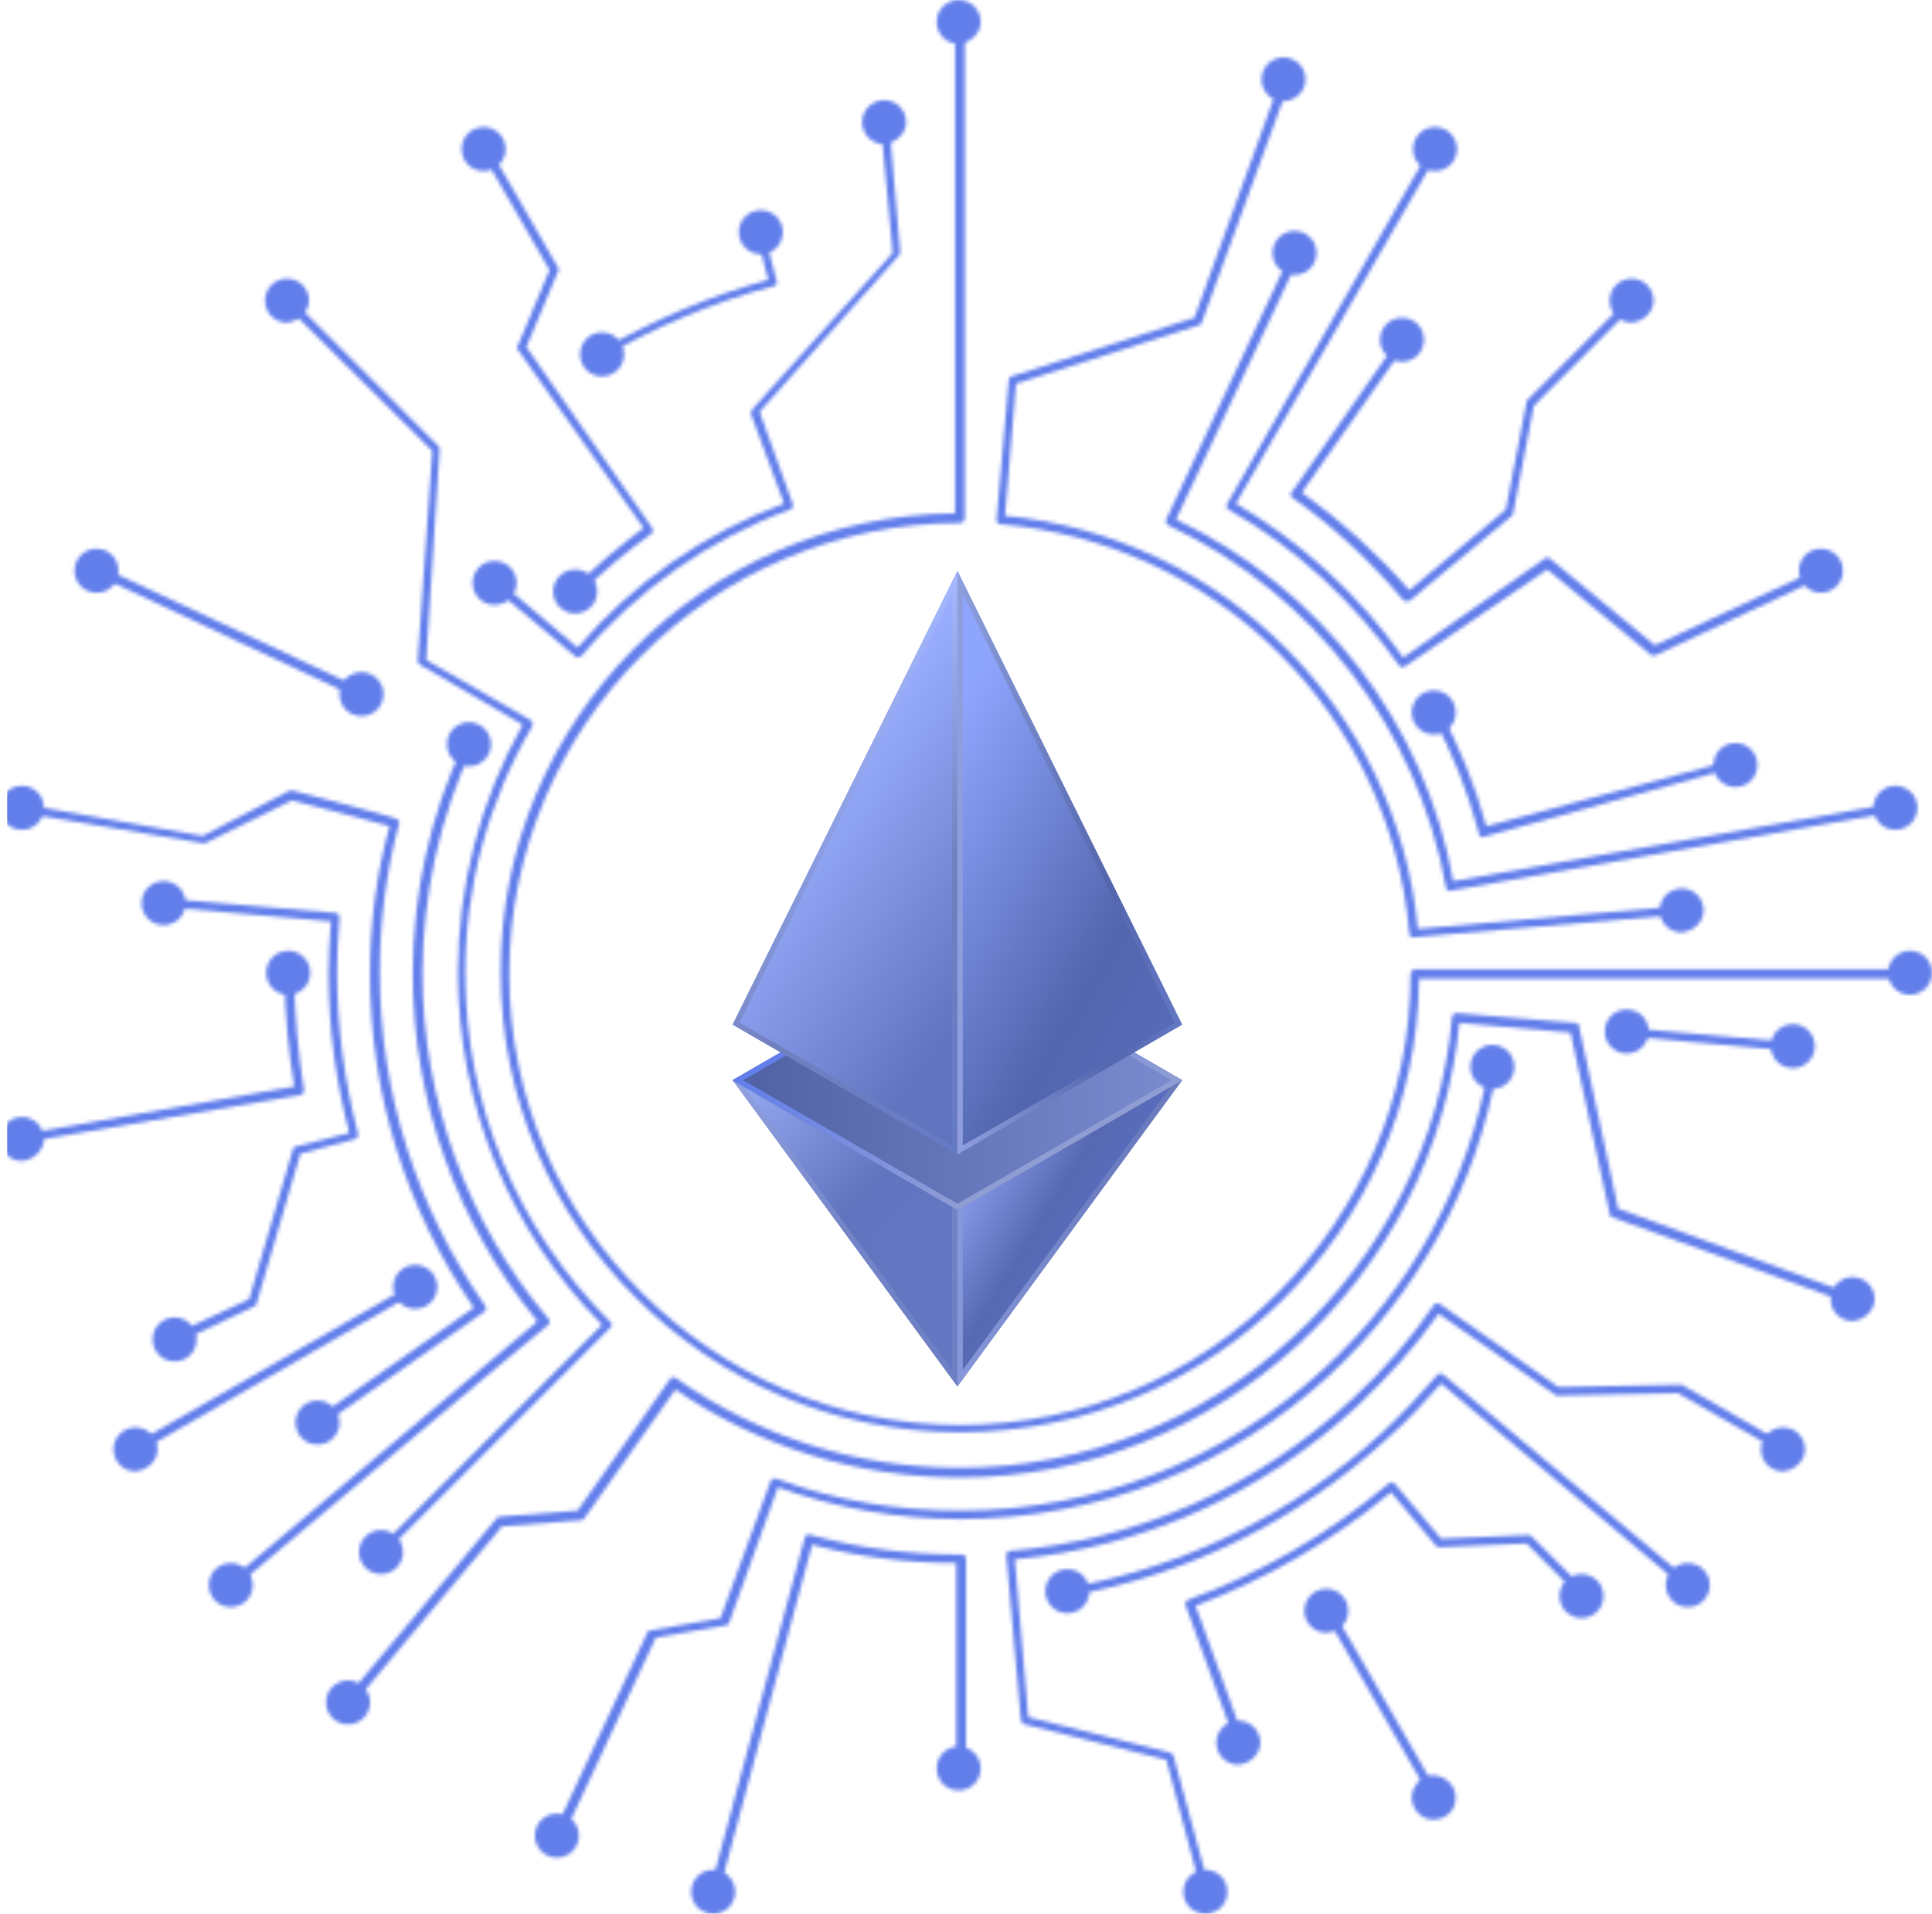 <svg width="538" height="533" viewBox="0 0 538 533" fill="none" xmlns="http://www.w3.org/2000/svg">
<path d="M329.082 300.838L266.615 386.12V264.672L329.082 300.838Z" fill="url(#paint0_linear_1185_4541)"/>
<path d="M268.103 267.202L327 301.285L268.103 381.506V267.202ZM266.615 264.672V386.12L329.231 300.838L266.615 264.672Z" fill="url(#paint1_linear_1185_4541)"/>
<path d="M204 300.838L266.616 386.12V264.672L204 300.838Z" fill="url(#paint2_linear_1185_4541)"/>
<path d="M265.128 267.202V381.506L206.231 301.284L265.128 267.202ZM266.616 264.671L204 300.838L266.616 386.12V264.671Z" fill="url(#paint3_linear_1185_4541)"/>
<path d="M204 300.838L266.616 264.672L329.083 300.838L266.616 337.005L204 300.838Z" fill="url(#paint4_linear_1185_4541)"/>
<path d="M266.616 266.457L326.257 300.838L266.616 335.218L206.975 300.838L266.616 266.457ZM266.616 264.671L204 300.838L266.616 337.004L329.231 300.838L266.616 264.671Z" fill="url(#paint5_linear_1185_4541)"/>
<path d="M204 285.36L266.616 159V321.526L204 285.36Z" fill="url(#paint6_linear_1185_4541)"/>
<path d="M265.128 165.4V318.996L205.934 284.764L265.128 165.4ZM266.616 159L204 285.36L266.616 321.526V159Z" fill="url(#paint7_linear_1185_4541)"/>
<path d="M329.082 285.36L266.615 159V321.526L329.082 285.36Z" fill="url(#paint8_linear_1185_4541)"/>
<path d="M268.103 165.4L327.149 284.913L268.103 318.996V165.4ZM266.615 159V321.526L329.231 285.36L266.615 159Z" fill="url(#paint9_linear_1185_4541)"/>
<mask id="mask0_1185_4541" style="mask-type:alpha" maskUnits="userSpaceOnUse" x="0" y="0" width="538" height="533">
<path d="M499.232 292.708L452.981 288.624C452.301 288.624 451.961 287.943 451.961 287.262C451.961 286.582 452.641 286.241 453.321 286.241L499.572 290.326C500.252 290.326 500.592 291.006 500.592 291.687C500.592 292.027 499.912 292.708 499.232 292.708Z" fill="url(#paint10_radial_1185_4541)"/>
<path d="M459.104 287.262C459.104 283.859 456.383 281.136 452.983 281.136C449.582 281.136 446.861 283.859 446.861 287.262C446.861 290.666 449.582 293.389 452.983 293.389C456.383 293.389 459.104 290.666 459.104 287.262Z" fill="url(#paint11_radial_1185_4541)"/>
<path d="M505.354 291.346C505.354 287.942 502.633 285.219 499.233 285.219C495.832 285.219 493.111 287.942 493.111 291.346C493.111 294.749 495.832 297.472 499.233 297.472C502.633 297.472 505.354 294.749 505.354 291.346Z" fill="url(#paint12_radial_1185_4541)"/>
<path d="M198.603 528.235C197.583 527.895 197.243 527.214 197.583 526.874L224.109 428.17C224.109 427.83 224.449 427.489 224.789 427.489C225.129 427.489 225.469 427.149 225.809 427.489C239.412 431.233 253.355 432.935 267.638 432.935C267.979 432.935 268.319 432.935 268.659 433.275C268.999 433.616 268.999 433.956 268.999 434.296V492.838C268.999 493.519 268.319 494.199 267.638 494.199C266.958 494.199 266.278 493.519 266.278 492.838V435.317C252.675 435.317 239.072 433.616 226.149 430.212L199.963 527.895C199.623 527.895 199.283 528.235 198.603 528.235Z" fill="url(#paint13_radial_1185_4541)"/>
<path d="M273.081 492.498C273.081 489.094 270.36 486.371 266.959 486.371C263.559 486.371 260.838 489.094 260.838 492.498C260.838 495.901 263.559 498.624 266.959 498.624C270.36 498.624 273.081 495.901 273.081 492.498Z" fill="url(#paint14_radial_1185_4541)"/>
<path d="M204.725 526.874C204.725 523.47 202.005 520.747 198.604 520.747C195.203 520.747 192.482 523.47 192.482 526.874C192.482 530.277 195.203 533 198.604 533C202.005 533 204.725 530.277 204.725 526.874Z" fill="url(#paint15_radial_1185_4541)"/>
<path d="M297.567 444.507C296.887 444.507 296.547 444.167 296.547 443.486C296.547 442.805 296.887 442.124 297.567 442.124C330.214 436.338 360.481 421.363 384.967 398.899C390.408 393.794 395.509 388.348 400.27 382.902C400.61 382.562 401.291 382.222 401.971 382.902L471.006 440.763C471.346 441.103 471.686 441.784 471.006 442.465C470.666 442.805 469.986 443.146 469.306 442.465L401.291 385.285C396.529 390.731 391.768 395.836 386.327 400.601C361.502 423.405 330.895 438.721 297.567 444.507Z" fill="url(#paint16_radial_1185_4541)"/>
<path d="M303.348 443.145C303.348 439.742 300.628 437.019 297.227 437.019C293.826 437.019 291.105 439.742 291.105 443.145C291.105 446.549 293.826 449.272 297.227 449.272C300.628 449.272 303.348 446.549 303.348 443.145Z" fill="url(#paint17_radial_1185_4541)"/>
<path d="M476.108 441.443C476.108 438.04 473.387 435.317 469.987 435.317C466.586 435.317 463.865 438.04 463.865 441.443C463.865 444.847 466.586 447.57 469.987 447.57C473.387 447.57 476.108 444.847 476.108 441.443Z" fill="url(#paint18_radial_1185_4541)"/>
<path d="M399.592 501.687C399.252 501.687 398.912 501.347 398.572 501.006L368.645 448.932C368.305 448.251 368.645 447.57 368.985 447.23C369.665 446.889 370.345 447.23 370.685 447.57L400.612 499.645C400.952 500.326 400.612 501.006 400.272 501.347C399.932 501.687 399.592 501.687 399.592 501.687Z" fill="url(#paint19_radial_1185_4541)"/>
<path d="M405.031 502.708C406.051 499.645 404.691 496.241 401.29 494.88C397.889 493.518 394.828 495.22 393.468 498.624C392.448 501.687 393.808 505.09 397.209 506.452C400.61 507.473 404.01 505.771 405.031 502.708Z" fill="url(#paint20_radial_1185_4541)"/>
<path d="M375.105 450.633C376.125 447.57 374.765 444.167 371.364 442.805C368.303 441.784 364.903 443.146 363.542 446.549C362.522 449.612 363.882 453.016 367.283 454.377C370.684 455.398 374.085 453.697 375.105 450.633Z" fill="url(#paint21_radial_1185_4541)"/>
<path d="M412.854 233.145C412.174 233.145 411.834 232.804 411.834 232.124C408.773 220.551 404.352 209.32 398.571 198.769C398.23 198.088 398.571 197.407 398.911 197.067C399.591 196.726 400.271 197.067 400.611 197.407C406.392 207.618 410.813 218.85 413.874 230.081L483.59 211.362C484.27 211.021 484.95 211.702 484.95 212.042C485.29 212.723 484.61 213.404 484.27 213.404L412.854 233.145Z" fill="url(#paint22_radial_1185_4541)"/>
<path d="M405.372 198.429C405.372 195.025 402.651 192.302 399.25 192.302C395.85 192.302 393.129 195.025 393.129 198.429C393.129 201.832 395.85 204.555 399.25 204.555C402.651 204.555 405.372 201.832 405.372 198.429Z" fill="url(#paint23_radial_1185_4541)"/>
<path d="M489.37 213.064C489.37 209.66 486.649 206.938 483.248 206.938C479.848 206.938 477.127 209.66 477.127 213.064C477.127 216.468 479.848 219.19 483.248 219.19C486.649 219.19 489.37 216.468 489.37 213.064Z" fill="url(#paint24_radial_1185_4541)"/>
<path d="M391.768 167.456C391.428 167.456 391.088 167.456 390.748 167.116C381.566 156.224 371.364 146.694 359.801 138.526C359.461 138.185 359.461 138.185 359.461 137.845C359.461 137.505 359.461 137.164 359.801 136.824L360.141 136.483L390.068 93.598C390.408 92.918 391.088 92.918 391.768 93.258C392.448 93.598 392.448 94.279 392.108 94.96L362.522 137.164C373.404 144.992 383.606 154.182 392.448 164.393L419.314 141.929L425.096 111.978C425.096 111.637 425.096 111.637 425.436 111.297L454.002 82.707C454.342 82.367 455.363 82.367 455.703 82.707C456.043 83.047 456.043 84.068 455.703 84.409L427.136 112.999L421.355 142.95C421.355 143.291 421.015 143.631 421.015 143.631L392.788 167.116C392.448 167.456 392.108 167.456 391.768 167.456Z" fill="url(#paint25_radial_1185_4541)"/>
<path d="M396.53 94.619C396.53 91.216 393.809 88.493 390.408 88.493C387.008 88.493 384.287 91.216 384.287 94.619C384.287 98.023 387.008 100.746 390.408 100.746C393.809 100.746 396.53 98.023 396.53 94.619Z" fill="url(#paint26_radial_1185_4541)"/>
<path d="M460.463 83.728C460.463 80.325 457.743 77.602 454.342 77.602C450.941 77.602 448.221 80.325 448.221 83.728C448.221 87.132 450.941 89.855 454.342 89.855C457.743 89.515 460.463 86.792 460.463 83.728Z" fill="url(#paint27_radial_1185_4541)"/>
<path d="M403.67 248.121C403.33 248.121 403.33 248.121 402.99 247.781C402.65 247.44 402.65 247.44 402.65 247.1C394.828 203.194 365.921 165.414 325.452 146.354C324.772 146.014 324.432 145.333 324.772 144.652L359.8 69.774C360.14 69.093 360.82 68.753 361.5 69.093C362.181 69.433 362.521 70.114 362.181 70.795L327.493 144.652C367.962 164.053 396.868 201.492 404.69 245.398L527.798 223.615C528.478 223.615 529.158 223.956 529.158 224.636C529.158 225.317 528.818 225.998 528.138 225.998L403.67 248.121Z" fill="url(#paint28_radial_1185_4541)"/>
<path d="M533.92 224.977C533.92 221.573 531.2 218.85 527.799 218.85C524.398 218.85 521.678 221.573 521.678 224.977C521.678 228.38 524.398 231.103 527.799 231.103C531.2 231.103 533.92 228.38 533.92 224.977Z" fill="url(#paint29_radial_1185_4541)"/>
<path d="M366.602 70.454C366.602 67.05 363.882 64.328 360.481 64.328C357.08 64.328 354.359 67.05 354.359 70.454C354.359 73.858 357.08 76.581 360.481 76.581C363.882 76.581 366.602 73.858 366.602 70.454Z" fill="url(#paint30_radial_1185_4541)"/>
<path d="M267.3 398.899C196.904 398.899 139.431 341.379 139.431 270.925C139.091 200.811 195.884 143.631 265.94 142.95V6.127C265.94 5.446 266.62 4.765 267.3 4.765C267.98 4.765 268.66 5.446 268.66 6.127V144.312C268.66 144.992 267.98 145.673 267.3 145.673C198.264 145.673 141.812 202.173 141.812 271.265C141.812 340.358 198.264 396.857 267.3 396.857C336.336 396.857 392.788 340.358 392.788 271.265C392.788 270.584 393.469 269.904 394.149 269.904H532.22C532.9 269.904 533.58 270.584 533.58 271.265C533.58 271.946 532.9 272.627 532.22 272.627H395.169C394.489 342.4 337.356 398.899 267.3 398.899Z" fill="url(#paint31_radial_1185_4541)"/>
<path d="M538.001 270.925C538.001 267.521 535.28 264.798 531.879 264.798C528.478 264.798 525.758 267.521 525.758 270.925C525.758 274.328 528.478 277.051 531.879 277.051C535.28 277.051 538.001 274.328 538.001 270.925Z" fill="url(#paint32_radial_1185_4541)"/>
<path d="M273.081 6.126C273.081 2.723 270.36 0 266.959 0C263.559 0 260.838 2.723 260.838 6.126C260.838 9.53 263.559 12.253 266.959 12.253C270.36 11.912 273.081 9.19 273.081 6.126Z" fill="url(#paint33_radial_1185_4541)"/>
<path d="M167.659 100.065C167.319 100.065 166.979 99.725 166.639 99.385C166.299 98.704 166.639 98.023 166.979 97.683C181.942 89.174 197.586 82.367 213.91 77.942L210.509 64.668C210.169 63.987 210.849 63.307 211.189 63.307C211.869 62.966 212.549 63.647 212.549 63.987L216.29 78.282C216.63 78.963 215.95 79.644 215.61 79.644C198.946 84.068 182.963 90.876 167.999 99.385C168.339 100.065 167.999 100.065 167.659 100.065Z" fill="url(#paint34_radial_1185_4541)"/>
<path d="M217.989 64.668C217.989 61.264 215.268 58.541 211.867 58.541C208.467 58.541 205.746 61.264 205.746 64.668C205.746 68.072 208.467 70.794 211.867 70.794C215.268 70.794 217.989 68.072 217.989 64.668Z" fill="url(#paint35_radial_1185_4541)"/>
<path d="M173.778 98.704C173.778 95.3 171.057 92.577 167.657 92.577C164.256 92.577 161.535 95.3 161.535 98.704C161.535 102.107 164.256 104.83 167.657 104.83C171.057 104.83 173.778 102.107 173.778 98.704Z" fill="url(#paint36_radial_1185_4541)"/>
<path d="M100.663 194.685H100.323L26.526 159.968C25.846 159.628 25.506 158.947 25.846 158.266C26.186 157.586 26.866 157.245 27.547 157.586L101.003 191.962C101.683 192.302 102.023 192.983 101.683 193.664C101.683 194.344 101.003 194.685 100.663 194.685Z" fill="url(#paint37_radial_1185_4541)"/>
<path d="M32.989 158.947C32.989 155.544 30.268 152.821 26.867 152.821C23.467 152.821 20.746 155.544 20.746 158.947C20.746 162.351 23.467 165.074 26.867 165.074C30.608 165.074 32.989 162.351 32.989 158.947Z" fill="url(#paint38_radial_1185_4541)"/>
<path d="M106.784 193.323C106.784 189.92 104.063 187.197 100.662 187.197C97.262 187.197 94.541 189.92 94.541 193.323C94.541 196.727 97.262 199.45 100.662 199.45C104.063 199.45 106.784 196.727 106.784 193.323Z" fill="url(#paint39_radial_1185_4541)"/>
<path d="M64.954 442.465L63.254 440.763L146.913 370.309C148.273 369.288 148.953 368.607 149.633 367.926C127.188 340.698 114.946 306.662 114.946 271.265C114.946 249.142 119.707 227.018 129.229 206.937C129.569 206.257 130.249 205.916 130.929 206.257C131.609 206.597 131.949 207.278 131.609 207.958C122.427 227.699 117.666 249.482 117.666 271.265C117.666 306.322 130.249 340.698 152.694 367.246C153.034 367.586 153.034 367.926 153.034 368.267C153.034 368.607 152.694 368.948 152.694 368.948C152.354 368.948 64.954 442.465 64.954 442.465Z" fill="url(#paint40_radial_1185_4541)"/>
<path d="M70.395 441.443C70.395 438.04 67.674 435.317 64.274 435.317C60.873 435.317 58.152 438.04 58.152 441.443C58.152 444.847 60.873 447.57 64.274 447.57C67.674 447.57 70.395 444.847 70.395 441.443Z" fill="url(#paint41_radial_1185_4541)"/>
<path d="M136.71 207.277C136.71 203.874 133.989 201.151 130.588 201.151C127.187 201.151 124.467 203.874 124.467 207.277C124.467 210.681 127.187 213.404 130.588 213.404C133.989 213.404 136.71 210.681 136.71 207.277Z" fill="url(#paint42_radial_1185_4541)"/>
<path d="M6.462 318.234C5.781 318.234 5.441 317.894 5.441 317.213C5.441 316.532 5.781 315.852 6.462 315.852L81.959 302.578C80.258 292.367 79.238 281.816 79.238 271.265C79.238 270.584 79.918 269.903 80.598 269.903C81.278 269.903 81.959 270.584 81.959 271.265C81.959 282.156 82.979 293.048 84.679 303.599C84.679 304.279 84.339 304.96 83.659 304.96L6.462 318.234Z" fill="url(#paint43_radial_1185_4541)"/>
<path d="M86.379 270.925C86.379 267.521 83.659 264.798 80.258 264.798C76.857 264.798 74.137 267.521 74.137 270.925C74.137 274.328 76.857 277.051 80.258 277.051C83.659 277.051 86.379 274.328 86.379 270.925Z" fill="url(#paint44_radial_1185_4541)"/>
<path d="M12.243 317.213C12.243 313.81 9.522 311.087 6.121 311.087C2.721 311.087 0 313.81 0 317.213C0 320.617 2.721 323.34 6.121 323.34C9.522 322.999 12.243 320.277 12.243 317.213Z" fill="url(#paint45_radial_1185_4541)"/>
<path d="M37.749 404.685C37.409 404.685 37.069 404.345 36.729 404.004C36.389 403.324 36.729 402.643 37.069 402.303L115.286 357.375C115.967 357.035 116.647 357.375 116.987 357.716C117.327 358.396 116.987 359.077 116.647 359.417L38.769 404.345C38.089 404.685 38.089 404.685 37.749 404.685Z" fill="url(#paint46_radial_1185_4541)"/>
<path d="M43.87 403.664C43.87 400.26 41.149 397.538 37.748 397.538C34.348 397.538 31.627 400.26 31.627 403.664C31.627 407.068 34.348 409.79 37.748 409.79C41.149 409.45 43.87 406.727 43.87 403.664Z" fill="url(#paint47_radial_1185_4541)"/>
<path d="M121.747 358.396C121.747 354.993 119.026 352.27 115.625 352.27C112.225 352.27 109.504 354.993 109.504 358.396C109.504 361.8 112.225 364.523 115.625 364.523C119.026 364.523 121.747 361.8 121.747 358.396Z" fill="url(#paint48_radial_1185_4541)"/>
<path d="M474.405 253.566C474.405 250.162 471.684 247.439 468.284 247.439C464.883 247.439 462.162 250.162 462.162 253.566C462.162 256.969 464.883 259.692 468.284 259.692C471.684 259.352 474.405 256.629 474.405 253.566Z" fill="url(#paint49_radial_1185_4541)"/>
<path d="M363.542 22.123C363.542 18.719 360.821 15.997 357.42 15.997C354.019 15.997 351.299 18.719 351.299 22.123C351.299 25.527 354.019 28.25 357.42 28.25C361.161 27.909 363.542 25.186 363.542 22.123Z" fill="url(#paint50_radial_1185_4541)"/>
<path d="M393.47 261.054C393.13 261.054 392.79 261.054 392.79 260.714C392.45 260.374 392.45 260.374 392.45 260.033C387.349 199.109 339.058 151.119 278.524 146.014C278.184 146.014 277.844 145.673 277.844 145.673C277.504 145.333 277.504 144.992 277.504 144.652L280.905 105.851C280.905 105.511 281.245 104.83 281.585 104.83L332.596 88.493L356.742 21.783C357.082 21.102 357.762 20.762 358.442 21.102C359.122 21.443 359.462 22.123 359.122 22.804L334.637 89.855C334.637 90.195 334.297 90.535 333.957 90.535L282.945 106.872L279.884 143.631C340.758 149.417 389.049 197.748 394.83 258.672L468.967 252.205L469.307 254.588L393.47 261.054Z" fill="url(#paint51_radial_1185_4541)"/>
<path d="M405.712 41.524C405.712 38.12 402.991 35.398 399.59 35.398C396.189 35.398 393.469 38.12 393.469 41.524C393.469 44.928 396.189 47.65 399.59 47.65C402.991 47.65 405.712 44.928 405.712 41.524Z" fill="url(#paint52_radial_1185_4541)"/>
<path d="M513.174 158.947C513.174 155.544 510.454 152.821 507.053 152.821C503.652 152.821 500.932 155.544 500.932 158.947C500.932 162.351 503.652 165.074 507.053 165.074C510.454 165.074 513.174 162.351 513.174 158.947Z" fill="url(#paint53_radial_1185_4541)"/>
<path d="M390.747 185.836H390.407C390.067 185.836 390.067 185.495 389.727 185.495C377.144 167.797 360.82 152.481 342.116 141.929C341.436 141.589 341.436 140.908 341.776 140.228L398.569 40.843C398.909 40.163 399.589 40.163 400.269 40.503C400.949 40.843 400.949 41.524 400.609 42.205L344.157 140.228C362.521 151.119 378.504 165.754 390.747 183.113L430.196 155.544C430.536 155.203 431.216 155.203 431.556 155.544L460.803 179.709L506.713 158.267C507.393 157.926 508.074 158.267 508.414 158.947C508.754 159.628 508.414 160.309 507.734 160.649L461.143 182.432C460.803 182.772 460.123 182.432 459.783 182.432L430.876 158.607L391.427 185.495C391.087 185.495 390.747 185.836 390.747 185.836Z" fill="url(#paint54_radial_1185_4541)"/>
<path d="M522.016 361.8C522.016 358.396 519.296 355.673 515.895 355.673C512.494 355.673 509.773 358.396 509.773 361.8C509.773 365.203 512.494 367.926 515.895 367.926C519.296 367.586 522.016 364.863 522.016 361.8Z" fill="url(#paint55_radial_1185_4541)"/>
<path d="M103.042 474.118C103.042 470.714 100.321 467.991 96.92 467.991C93.519 467.991 90.799 470.714 90.799 474.118C90.799 477.521 93.519 480.244 96.92 480.244C100.321 480.244 103.042 477.521 103.042 474.118Z" fill="url(#paint56_radial_1185_4541)"/>
<path d="M96.921 475.139C96.58 475.139 96.24 475.139 96.24 474.799C95.9 474.458 95.56 473.778 96.24 473.097L138.41 422.724C138.75 422.384 138.75 422.384 139.09 422.384L160.855 420.682L186.701 383.923C187.041 383.583 187.041 383.583 187.381 383.583C187.721 383.583 188.061 383.583 188.401 383.923C211.526 400.26 238.733 408.769 267.299 408.769C338.035 408.769 398.229 353.631 404.35 283.177C404.35 282.837 404.69 282.497 404.69 282.497C405.03 282.156 405.37 282.156 405.71 282.156L438.698 284.879C439.378 284.879 439.718 285.219 439.718 285.9L450.6 336.613L516.575 360.779C517.255 361.119 517.595 361.8 517.255 362.481C516.915 363.161 516.235 363.502 515.555 363.161L448.9 338.996C448.56 338.996 448.22 338.656 448.22 337.975L437.337 287.602L406.39 284.879C399.589 356.014 338.715 411.492 267.299 411.492C238.733 411.492 211.526 402.983 188.061 386.986L162.555 423.064C162.215 423.405 161.875 423.405 161.535 423.405L139.77 425.106L97.941 475.139C97.601 475.139 97.261 475.139 96.921 475.139Z" fill="url(#paint57_radial_1185_4541)"/>
<path d="M421.694 297.132C421.694 293.729 418.973 291.006 415.573 291.006C412.172 291.006 409.451 293.729 409.451 297.132C409.451 300.536 412.172 303.259 415.573 303.259C418.973 303.259 421.694 300.536 421.694 297.132Z" fill="url(#paint58_radial_1185_4541)"/>
<path d="M161.196 511.217C161.196 507.813 158.475 505.09 155.075 505.09C151.674 505.09 148.953 507.813 148.953 511.217C148.953 514.62 151.674 517.343 155.075 517.343C158.475 517.343 161.196 514.62 161.196 511.217Z" fill="url(#paint59_radial_1185_4541)"/>
<path d="M155.074 512.579H154.733C154.053 512.238 153.713 511.558 154.053 510.877L180.239 454.718C180.239 454.378 180.579 454.037 181.259 454.037L200.644 450.634L214.587 412.514C214.587 412.173 214.927 411.833 215.267 411.833C215.607 411.833 215.947 411.833 216.287 411.833C232.611 417.959 249.955 420.682 267.299 420.682C305.047 420.682 340.755 406.728 368.642 381.201C393.127 358.737 408.771 329.807 414.552 297.132C414.552 296.452 415.232 296.111 415.912 296.111C416.593 296.111 416.933 296.792 416.933 297.473C411.151 330.487 394.828 360.099 370.342 382.903C342.116 408.77 305.728 423.065 267.299 423.065C249.955 423.065 232.611 420.001 216.627 414.215L203.024 451.995C203.024 452.335 202.684 452.676 202.004 452.676L182.62 456.079L156.774 511.558C156.094 512.238 155.754 512.579 155.074 512.579Z" fill="url(#paint60_radial_1185_4541)"/>
<path d="M252.335 34.036C252.335 30.633 249.614 27.91 246.213 27.91C242.812 27.91 240.092 30.633 240.092 34.036C240.092 37.44 242.812 40.163 246.213 40.163C249.614 39.822 252.335 37.099 252.335 34.036Z" fill="url(#paint61_radial_1185_4541)"/>
<path d="M143.852 162.351C143.852 158.947 141.132 156.224 137.731 156.224C134.33 156.224 131.609 158.947 131.609 162.351C131.609 165.754 134.33 168.477 137.731 168.477C141.132 168.477 143.852 165.754 143.852 162.351Z" fill="url(#paint62_radial_1185_4541)"/>
<path d="M160.856 183.112C160.516 183.112 160.176 183.112 160.176 182.772L137.051 163.372C136.711 163.031 136.371 162.351 137.051 161.67C137.391 161.329 138.071 160.989 138.751 161.67L160.856 180.39C176.16 162.351 196.224 148.396 218.329 140.227L209.147 115.381C209.147 115.041 209.147 114.36 209.487 114.02L248.596 70.454L245.195 34.036C245.195 33.355 245.535 32.674 246.216 32.674C246.896 32.674 247.576 33.015 247.576 33.695L250.637 70.114C250.637 70.454 250.637 70.794 250.296 71.135L211.528 114.701L220.71 140.227C221.05 140.908 220.71 141.589 220.03 141.929C197.585 150.098 177.18 164.393 161.876 182.772C161.536 182.772 161.196 183.112 160.856 183.112Z" fill="url(#paint63_radial_1185_4541)"/>
<path d="M112.225 432.254C112.225 428.851 109.505 426.128 106.104 426.128C102.703 426.128 99.982 428.851 99.982 432.254C99.982 435.658 102.703 438.381 106.104 438.381C109.505 438.381 112.225 435.658 112.225 432.254Z" fill="url(#paint64_radial_1185_4541)"/>
<path d="M86.038 83.728C86.038 80.325 83.317 77.602 79.916 77.602C76.516 77.602 73.795 80.325 73.795 83.728C73.795 87.132 76.516 89.855 79.916 89.855C83.317 89.515 86.038 86.792 86.038 83.728Z" fill="url(#paint65_radial_1185_4541)"/>
<path d="M106.104 433.275C105.764 433.275 105.424 433.275 105.424 432.935C105.084 432.595 105.084 431.573 105.424 431.233L167.658 368.948C141.812 342.74 127.529 307.683 127.529 270.925C127.529 246.759 133.65 222.934 145.553 201.832L116.986 185.155C116.646 184.814 116.306 184.474 116.306 184.133L120.387 125.592L78.898 84.409C78.558 84.068 78.558 83.047 78.898 82.707C79.238 82.367 80.258 82.367 80.598 82.707L122.087 124.231C122.427 124.571 122.427 124.911 122.427 125.252L118.687 183.793L147.593 200.471C147.933 200.471 147.933 200.811 148.273 201.151C148.273 201.492 148.273 201.832 148.273 202.172C136.031 222.934 129.569 246.759 129.569 270.925C129.569 307.683 143.852 342.059 170.038 368.267C170.378 368.607 170.378 368.948 170.378 368.948C170.378 369.288 170.378 369.628 170.038 369.628L107.124 432.595C106.784 433.275 106.444 433.275 106.104 433.275Z" fill="url(#paint66_radial_1185_4541)"/>
<path d="M140.792 41.524C140.792 38.12 138.071 35.398 134.67 35.398C131.269 35.398 128.549 38.12 128.549 41.524C128.549 44.928 131.269 47.65 134.67 47.65C138.071 47.65 140.792 44.928 140.792 41.524Z" fill="url(#paint67_radial_1185_4541)"/>
<path d="M166.297 164.733C166.297 161.329 163.577 158.606 160.176 158.606C156.775 158.606 154.055 161.329 154.055 164.733C154.055 168.136 156.775 170.859 160.176 170.859C163.577 170.859 166.297 168.136 166.297 164.733Z" fill="url(#paint68_radial_1185_4541)"/>
<path d="M160.516 165.754C160.176 165.754 159.836 165.754 159.836 165.414C159.496 165.074 159.496 164.053 159.836 163.712C165.958 157.586 172.419 152.14 179.221 147.035L144.193 97.343C143.853 97.002 143.853 96.662 144.193 96.321L153.035 75.219L133.99 42.205C133.65 41.524 133.99 40.843 134.331 40.503C135.011 40.162 135.691 40.503 136.031 40.843L155.415 74.539C155.755 74.879 155.755 75.219 155.415 75.56L146.573 96.662L181.601 147.035C181.941 147.715 181.941 148.396 181.261 148.737C174.12 153.842 167.318 159.628 161.197 165.754C160.857 165.754 160.857 165.754 160.516 165.754Z" fill="url(#paint69_radial_1185_4541)"/>
<path d="M12.243 224.977C12.243 221.573 9.522 218.85 6.121 218.85C2.721 218.85 0 221.573 0 224.977C0 228.38 2.721 231.103 6.121 231.103C9.522 231.103 12.243 228.38 12.243 224.977Z" fill="url(#paint70_radial_1185_4541)"/>
<path d="M94.54 396.177C94.54 392.773 91.819 390.05 88.418 390.05C85.017 390.05 82.297 392.773 82.297 396.177C82.297 399.58 85.017 402.303 88.418 402.303C91.819 402.303 94.54 399.58 94.54 396.177Z" fill="url(#paint71_radial_1185_4541)"/>
<path d="M88.418 397.538C88.078 397.538 87.738 397.197 87.398 396.857C87.058 396.176 87.058 395.496 87.738 395.155L131.948 364.183C112.904 336.614 103.042 304.62 103.042 271.265C103.042 257.31 104.742 243.696 108.483 230.082C103.722 228.72 84.338 223.615 81.277 222.934L57.131 234.847C56.791 234.847 56.791 234.847 56.451 234.847L6.12 226.338C5.44 226.338 5.1 225.657 5.1 224.976C5.1 224.296 5.78 223.955 6.46 223.955L56.451 232.805L80.597 220.211C80.937 220.211 81.277 220.211 81.617 220.211L95.9 223.955C111.204 228.04 111.204 228.04 111.204 229.061C107.463 243.015 105.762 256.97 105.762 270.925C105.762 304.28 115.965 336.273 135.009 363.502C135.349 363.842 135.349 364.183 135.349 364.523C135.349 364.863 135.009 365.204 135.009 365.204L89.779 396.857C89.099 397.197 88.758 397.538 88.418 397.538Z" fill="url(#paint72_radial_1185_4541)"/>
<path d="M54.752 373.032C54.752 369.629 52.032 366.906 48.631 366.906C45.23 366.906 42.51 369.629 42.51 373.032C42.51 376.436 45.23 379.159 48.631 379.159C52.032 379.159 54.752 376.436 54.752 373.032Z" fill="url(#paint73_radial_1185_4541)"/>
<path d="M51.692 251.524C51.692 248.121 48.971 245.398 45.571 245.398C42.17 245.398 39.449 248.121 39.449 251.524C39.449 254.928 42.17 257.651 45.571 257.651C48.971 257.651 51.692 254.928 51.692 251.524Z" fill="url(#paint74_radial_1185_4541)"/>
<path d="M48.632 374.053C48.292 374.053 47.612 373.713 47.612 373.373C47.272 372.692 47.612 372.011 48.292 371.671L69.377 361.8L81.619 319.936C81.619 319.596 81.96 319.256 82.64 319.256L97.263 315.512C93.522 301.217 91.482 286.241 91.482 270.925C91.482 266.16 91.822 261.395 92.162 256.63L45.231 252.546C44.551 252.546 44.211 251.865 44.211 251.184C44.211 250.503 44.891 250.163 45.571 250.163L93.522 254.247C93.862 254.247 94.202 254.588 94.202 254.588C94.542 254.928 94.542 255.268 94.542 255.609C94.202 260.714 93.862 265.82 93.862 270.585C93.862 285.901 95.903 300.876 99.644 315.512C99.644 315.852 99.644 316.192 99.644 316.533C99.644 316.873 99.303 316.873 98.963 317.214L83.66 321.298L71.417 363.162C71.417 363.502 71.077 363.843 70.737 363.843L49.312 374.053C48.972 374.053 48.972 374.053 48.632 374.053Z" fill="url(#paint75_radial_1185_4541)"/>
<path d="M502.633 403.664C502.633 400.26 499.913 397.538 496.512 397.538C493.111 397.538 490.391 400.26 490.391 403.664C490.391 407.068 493.111 409.79 496.512 409.79C499.913 409.45 502.633 406.727 502.633 403.664Z" fill="url(#paint76_radial_1185_4541)"/>
<path d="M341.776 526.874C341.776 523.47 339.055 520.747 335.655 520.747C332.254 520.747 329.533 523.47 329.533 526.874C329.533 530.277 332.254 533 335.655 533C339.055 533 341.776 530.277 341.776 526.874Z" fill="url(#paint77_radial_1185_4541)"/>
<path d="M335.655 528.235C334.975 528.235 334.635 527.895 334.635 527.214L324.773 490.115L285.324 480.245C284.984 480.245 284.304 479.564 284.304 479.223L280.223 433.275C280.223 432.935 280.223 432.595 280.563 432.254C280.903 431.914 280.903 431.914 281.243 431.914C316.951 428.851 349.938 414.215 376.464 389.709C384.966 381.881 392.788 373.032 399.25 363.502C399.59 362.821 400.27 362.821 400.95 363.162L433.937 386.306L467.605 385.625C467.945 385.625 467.945 385.625 468.285 385.625L497.192 402.303C497.872 402.643 497.872 403.324 497.532 404.004C497.192 404.685 496.511 404.685 495.831 404.345L467.265 388.008L433.597 388.688C433.257 388.688 433.257 388.688 432.917 388.348L400.61 365.884C394.148 375.074 386.327 383.583 378.165 391.411C351.639 415.917 318.651 430.893 282.603 434.296L286.344 478.202L325.793 488.073C326.133 488.073 326.473 488.413 326.813 489.094L337.015 526.874C337.015 527.214 336.675 527.895 335.655 528.235Z" fill="url(#paint78_radial_1185_4541)"/>
<path d="M350.96 485.35C350.96 481.947 348.239 479.224 344.838 479.224C341.437 479.224 338.717 481.947 338.717 485.35C338.717 488.754 341.437 491.476 344.838 491.476C348.239 491.136 350.96 488.413 350.96 485.35Z" fill="url(#paint79_radial_1185_4541)"/>
<path d="M446.52 444.507C446.52 441.103 443.799 438.38 440.399 438.38C436.998 438.38 434.277 441.103 434.277 444.507C434.277 447.91 436.998 450.633 440.399 450.633C443.799 450.633 446.52 447.91 446.52 444.507Z" fill="url(#paint80_radial_1185_4541)"/>
<path d="M345.175 486.371C344.835 486.371 344.155 486.031 344.155 485.691L330.212 447.23C329.871 446.549 330.212 445.869 330.892 445.528C351.296 438.04 370.001 427.149 386.664 413.194C387.004 412.854 387.344 412.854 387.685 412.854C388.025 412.854 388.365 413.194 388.365 413.194L401.288 428.51L425.433 427.489C425.773 427.489 426.113 427.489 426.453 427.83L441.757 443.146C442.097 443.486 442.097 444.507 441.757 444.848C441.417 445.188 440.396 445.188 440.056 444.848L425.093 429.872L400.948 430.893C400.607 430.893 400.267 430.893 399.927 430.553L387.344 415.577C371.021 429.191 352.657 439.742 332.932 447.23L346.535 484.669C346.875 485.35 346.535 486.031 345.855 486.371C345.175 486.371 345.175 486.371 345.175 486.371Z" fill="url(#paint81_radial_1185_4541)"/>
</mask>
<g mask="url(#mask0_1185_4541)">
<rect x="2" y="-10" width="551" height="551" fill="#627EEB"/>
</g>
<defs>
<linearGradient id="paint0_linear_1185_4541" x1="269.465" y1="325.915" x2="300.55" y2="345.111" gradientUnits="userSpaceOnUse">
<stop stop-color="#8CA0F1"/>
<stop offset="0.679" stop-color="#5769B1"/>
<stop offset="1" stop-color="#576CBE"/>
</linearGradient>
<linearGradient id="paint1_linear_1185_4541" x1="266.548" y1="325.382" x2="329.096" y2="325.382" gradientUnits="userSpaceOnUse">
<stop stop-color="#8697DA"/>
<stop offset="0.679" stop-color="#6B7CBF"/>
<stop offset="1" stop-color="#6B7CBD"/>
</linearGradient>
<linearGradient id="paint2_linear_1185_4541" x1="225.317" y1="287.096" x2="271.05" y2="329.504" gradientUnits="userSpaceOnUse">
<stop stop-color="#91A5EF"/>
<stop offset="0.679" stop-color="#6073BE"/>
<stop offset="1" stop-color="#6276C1"/>
</linearGradient>
<linearGradient id="paint3_linear_1185_4541" x1="223.006" y1="281.809" x2="296.925" y2="355.677" gradientUnits="userSpaceOnUse">
<stop stop-color="#91A1E0"/>
<stop offset="0.495" stop-color="#7384C7"/>
<stop offset="1" stop-color="#6D7FC4"/>
</linearGradient>
<linearGradient id="paint4_linear_1185_4541" x1="204" y1="300.827" x2="329.097" y2="300.827" gradientUnits="userSpaceOnUse">
<stop stop-color="#4F60A3"/>
<stop offset="1" stop-color="#7A8BCF"/>
</linearGradient>
<linearGradient id="paint5_linear_1185_4541" x1="250.911" y1="273.724" x2="282.218" y2="327.911" gradientUnits="userSpaceOnUse">
<stop stop-color="#627EEB"/>
<stop offset="1" stop-color="#8F9DD3"/>
</linearGradient>
<linearGradient id="paint6_linear_1185_4541" x1="227.899" y1="216.797" x2="312.76" y2="278.959" gradientUnits="userSpaceOnUse">
<stop stop-color="#99AEFF"/>
<stop offset="0.679" stop-color="#6174BF"/>
<stop offset="1" stop-color="#6073BE"/>
</linearGradient>
<linearGradient id="paint7_linear_1185_4541" x1="219.329" y1="206.252" x2="300.605" y2="287.471" gradientUnits="userSpaceOnUse">
<stop stop-color="#A7B9FF"/>
<stop offset="0.495" stop-color="#7080BF"/>
<stop offset="1" stop-color="#667AC6"/>
</linearGradient>
<linearGradient id="paint8_linear_1185_4541" x1="248.286" y1="229.726" x2="336.89" y2="280.845" gradientUnits="userSpaceOnUse">
<stop stop-color="#8EA5FD"/>
<stop offset="0.679" stop-color="#5265AE"/>
<stop offset="1" stop-color="#576CBC"/>
</linearGradient>
<linearGradient id="paint9_linear_1185_4541" x1="266.548" y1="240.276" x2="329.096" y2="240.276" gradientUnits="userSpaceOnUse">
<stop stop-color="#8F9FDE"/>
<stop offset="0.679" stop-color="#5466AD"/>
<stop offset="1" stop-color="#6578C5"/>
</linearGradient>
<radialGradient id="paint10_radial_1185_4541" cx="0" cy="0" r="1" gradientUnits="userSpaceOnUse" gradientTransform="translate(267.895 268.52) scale(312.937 313.195)">
<stop stop-color="#431175"/>
<stop offset="1" stop-color="#432CC0"/>
</radialGradient>
<radialGradient id="paint11_radial_1185_4541" cx="0" cy="0" r="1" gradientUnits="userSpaceOnUse" gradientTransform="translate(267.895 268.52) scale(312.937 313.197)">
<stop stop-color="#431175"/>
<stop offset="1" stop-color="#432CC0"/>
</radialGradient>
<radialGradient id="paint12_radial_1185_4541" cx="0" cy="0" r="1" gradientUnits="userSpaceOnUse" gradientTransform="translate(267.896 268.519) scale(312.936 313.194)">
<stop stop-color="#431175"/>
<stop offset="1" stop-color="#432CC0"/>
</radialGradient>
<radialGradient id="paint13_radial_1185_4541" cx="0" cy="0" r="1" gradientUnits="userSpaceOnUse" gradientTransform="translate(267.894 268.52) scale(312.935 313.194)">
<stop stop-color="#431175"/>
<stop offset="1" stop-color="#432CC0"/>
</radialGradient>
<radialGradient id="paint14_radial_1185_4541" cx="0" cy="0" r="1" gradientUnits="userSpaceOnUse" gradientTransform="translate(267.895 268.519) scale(312.936 313.195)">
<stop stop-color="#431175"/>
<stop offset="1" stop-color="#432CC0"/>
</radialGradient>
<radialGradient id="paint15_radial_1185_4541" cx="0" cy="0" r="1" gradientUnits="userSpaceOnUse" gradientTransform="translate(267.895 268.518) scale(312.937 313.196)">
<stop stop-color="#431175"/>
<stop offset="1" stop-color="#432CC0"/>
</radialGradient>
<radialGradient id="paint16_radial_1185_4541" cx="0" cy="0" r="1" gradientUnits="userSpaceOnUse" gradientTransform="translate(267.896 268.519) scale(312.936 313.195)">
<stop stop-color="#431175"/>
<stop offset="1" stop-color="#432CC0"/>
</radialGradient>
<radialGradient id="paint17_radial_1185_4541" cx="0" cy="0" r="1" gradientUnits="userSpaceOnUse" gradientTransform="translate(267.896 268.519) scale(312.935 313.195)">
<stop stop-color="#431175"/>
<stop offset="1" stop-color="#432CC0"/>
</radialGradient>
<radialGradient id="paint18_radial_1185_4541" cx="0" cy="0" r="1" gradientUnits="userSpaceOnUse" gradientTransform="translate(267.895 268.518) scale(312.938 313.197)">
<stop stop-color="#431175"/>
<stop offset="1" stop-color="#432CC0"/>
</radialGradient>
<radialGradient id="paint19_radial_1185_4541" cx="0" cy="0" r="1" gradientUnits="userSpaceOnUse" gradientTransform="translate(267.898 268.52) scale(312.936 313.194)">
<stop stop-color="#431175"/>
<stop offset="1" stop-color="#432CC0"/>
</radialGradient>
<radialGradient id="paint20_radial_1185_4541" cx="0" cy="0" r="1" gradientUnits="userSpaceOnUse" gradientTransform="translate(267.897 268.516) scale(312.938 313.197)">
<stop stop-color="#431175"/>
<stop offset="1" stop-color="#432CC0"/>
</radialGradient>
<radialGradient id="paint21_radial_1185_4541" cx="0" cy="0" r="1" gradientUnits="userSpaceOnUse" gradientTransform="translate(267.897 268.521) scale(312.934 313.193)">
<stop stop-color="#431175"/>
<stop offset="1" stop-color="#432CC0"/>
</radialGradient>
<radialGradient id="paint22_radial_1185_4541" cx="0" cy="0" r="1" gradientUnits="userSpaceOnUse" gradientTransform="translate(267.897 268.52) scale(312.935 313.193)">
<stop stop-color="#431175"/>
<stop offset="1" stop-color="#432CC0"/>
</radialGradient>
<radialGradient id="paint23_radial_1185_4541" cx="0" cy="0" r="1" gradientUnits="userSpaceOnUse" gradientTransform="translate(267.896 268.521) scale(312.937 313.195)">
<stop stop-color="#431175"/>
<stop offset="1" stop-color="#432CC0"/>
</radialGradient>
<radialGradient id="paint24_radial_1185_4541" cx="0" cy="0" r="1" gradientUnits="userSpaceOnUse" gradientTransform="translate(267.894 268.52) scale(312.937 313.195)">
<stop stop-color="#431175"/>
<stop offset="1" stop-color="#432CC0"/>
</radialGradient>
<radialGradient id="paint25_radial_1185_4541" cx="0" cy="0" r="1" gradientUnits="userSpaceOnUse" gradientTransform="translate(267.896 268.519) scale(312.935 313.194)">
<stop stop-color="#431175"/>
<stop offset="1" stop-color="#432CC0"/>
</radialGradient>
<radialGradient id="paint26_radial_1185_4541" cx="0" cy="0" r="1" gradientUnits="userSpaceOnUse" gradientTransform="translate(267.897 268.52) scale(312.936 313.195)">
<stop stop-color="#431175"/>
<stop offset="1" stop-color="#432CC0"/>
</radialGradient>
<radialGradient id="paint27_radial_1185_4541" cx="0" cy="0" r="1" gradientUnits="userSpaceOnUse" gradientTransform="translate(267.899 268.522) scale(312.934 313.192)">
<stop stop-color="#431175"/>
<stop offset="1" stop-color="#432CC0"/>
</radialGradient>
<radialGradient id="paint28_radial_1185_4541" cx="0" cy="0" r="1" gradientUnits="userSpaceOnUse" gradientTransform="translate(267.895 268.52) scale(312.937 313.195)">
<stop stop-color="#431175"/>
<stop offset="1" stop-color="#432CC0"/>
</radialGradient>
<radialGradient id="paint29_radial_1185_4541" cx="0" cy="0" r="1" gradientUnits="userSpaceOnUse" gradientTransform="translate(267.896 268.52) scale(312.936 313.196)">
<stop stop-color="#431175"/>
<stop offset="1" stop-color="#432CC0"/>
</radialGradient>
<radialGradient id="paint30_radial_1185_4541" cx="0" cy="0" r="1" gradientUnits="userSpaceOnUse" gradientTransform="translate(267.895 268.519) scale(312.935 313.194)">
<stop stop-color="#431175"/>
<stop offset="1" stop-color="#432CC0"/>
</radialGradient>
<radialGradient id="paint31_radial_1185_4541" cx="0" cy="0" r="1" gradientUnits="userSpaceOnUse" gradientTransform="translate(267.896 268.519) scale(312.935 313.193)">
<stop stop-color="#431175"/>
<stop offset="1" stop-color="#432CC0"/>
</radialGradient>
<radialGradient id="paint32_radial_1185_4541" cx="0" cy="0" r="1" gradientUnits="userSpaceOnUse" gradientTransform="translate(267.892 268.52) scale(312.94 313.198)">
<stop stop-color="#431175"/>
<stop offset="1" stop-color="#432CC0"/>
</radialGradient>
<radialGradient id="paint33_radial_1185_4541" cx="0" cy="0" r="1" gradientUnits="userSpaceOnUse" gradientTransform="translate(267.895 268.52) scale(312.936 313.195)">
<stop stop-color="#431175"/>
<stop offset="1" stop-color="#432CC0"/>
</radialGradient>
<radialGradient id="paint34_radial_1185_4541" cx="0" cy="0" r="1" gradientUnits="userSpaceOnUse" gradientTransform="translate(267.897 268.52) scale(312.936 313.194)">
<stop stop-color="#431175"/>
<stop offset="1" stop-color="#432CC0"/>
</radialGradient>
<radialGradient id="paint35_radial_1185_4541" cx="0" cy="0" r="1" gradientUnits="userSpaceOnUse" gradientTransform="translate(267.895 268.52) scale(312.935 313.193)">
<stop stop-color="#431175"/>
<stop offset="1" stop-color="#432CC0"/>
</radialGradient>
<radialGradient id="paint36_radial_1185_4541" cx="0" cy="0" r="1" gradientUnits="userSpaceOnUse" gradientTransform="translate(267.892 268.519) scale(312.933 313.191)">
<stop stop-color="#431175"/>
<stop offset="1" stop-color="#432CC0"/>
</radialGradient>
<radialGradient id="paint37_radial_1185_4541" cx="0" cy="0" r="1" gradientUnits="userSpaceOnUse" gradientTransform="translate(267.897 268.52) scale(312.936 313.194)">
<stop stop-color="#431175"/>
<stop offset="1" stop-color="#432CC0"/>
</radialGradient>
<radialGradient id="paint38_radial_1185_4541" cx="0" cy="0" r="1" gradientUnits="userSpaceOnUse" gradientTransform="translate(267.9 268.52) scale(312.937 313.196)">
<stop stop-color="#431175"/>
<stop offset="1" stop-color="#432CC0"/>
</radialGradient>
<radialGradient id="paint39_radial_1185_4541" cx="0" cy="0" r="1" gradientUnits="userSpaceOnUse" gradientTransform="translate(267.896 268.52) scale(312.935 313.194)">
<stop stop-color="#431175"/>
<stop offset="1" stop-color="#432CC0"/>
</radialGradient>
<radialGradient id="paint40_radial_1185_4541" cx="0" cy="0" r="1" gradientUnits="userSpaceOnUse" gradientTransform="translate(267.895 268.52) scale(312.935 313.193)">
<stop stop-color="#431175"/>
<stop offset="1" stop-color="#432CC0"/>
</radialGradient>
<radialGradient id="paint41_radial_1185_4541" cx="0" cy="0" r="1" gradientUnits="userSpaceOnUse" gradientTransform="translate(267.895 268.518) scale(312.936 313.194)">
<stop stop-color="#431175"/>
<stop offset="1" stop-color="#432CC0"/>
</radialGradient>
<radialGradient id="paint42_radial_1185_4541" cx="0" cy="0" r="1" gradientUnits="userSpaceOnUse" gradientTransform="translate(267.894 268.519) scale(312.935 313.193)">
<stop stop-color="#431175"/>
<stop offset="1" stop-color="#432CC0"/>
</radialGradient>
<radialGradient id="paint43_radial_1185_4541" cx="0" cy="0" r="1" gradientUnits="userSpaceOnUse" gradientTransform="translate(267.897 268.519) scale(312.936 313.195)">
<stop stop-color="#431175"/>
<stop offset="1" stop-color="#432CC0"/>
</radialGradient>
<radialGradient id="paint44_radial_1185_4541" cx="0" cy="0" r="1" gradientUnits="userSpaceOnUse" gradientTransform="translate(267.892 268.52) scale(312.929 313.187)">
<stop stop-color="#431175"/>
<stop offset="1" stop-color="#432CC0"/>
</radialGradient>
<radialGradient id="paint45_radial_1185_4541" cx="0" cy="0" r="1" gradientUnits="userSpaceOnUse" gradientTransform="translate(267.896 268.52) scale(312.936 313.194)">
<stop stop-color="#431175"/>
<stop offset="1" stop-color="#432CC0"/>
</radialGradient>
<radialGradient id="paint46_radial_1185_4541" cx="0" cy="0" r="1" gradientUnits="userSpaceOnUse" gradientTransform="translate(267.897 268.519) scale(312.937 313.195)">
<stop stop-color="#431175"/>
<stop offset="1" stop-color="#432CC0"/>
</radialGradient>
<radialGradient id="paint47_radial_1185_4541" cx="0" cy="0" r="1" gradientUnits="userSpaceOnUse" gradientTransform="translate(267.897 268.519) scale(312.937 313.196)">
<stop stop-color="#431175"/>
<stop offset="1" stop-color="#432CC0"/>
</radialGradient>
<radialGradient id="paint48_radial_1185_4541" cx="0" cy="0" r="1" gradientUnits="userSpaceOnUse" gradientTransform="translate(267.892 268.519) scale(312.931 313.189)">
<stop stop-color="#431175"/>
<stop offset="1" stop-color="#432CC0"/>
</radialGradient>
<radialGradient id="paint49_radial_1185_4541" cx="0" cy="0" r="1" gradientUnits="userSpaceOnUse" gradientTransform="translate(267.894 268.519) scale(312.935 313.195)">
<stop stop-color="#431175"/>
<stop offset="1" stop-color="#432CC0"/>
</radialGradient>
<radialGradient id="paint50_radial_1185_4541" cx="0" cy="0" r="1" gradientUnits="userSpaceOnUse" gradientTransform="translate(267.895 268.519) scale(312.936 313.194)">
<stop stop-color="#431175"/>
<stop offset="1" stop-color="#432CC0"/>
</radialGradient>
<radialGradient id="paint51_radial_1185_4541" cx="0" cy="0" r="1" gradientUnits="userSpaceOnUse" gradientTransform="translate(267.897 268.519) scale(312.936 313.194)">
<stop stop-color="#431175"/>
<stop offset="1" stop-color="#432CC0"/>
</radialGradient>
<radialGradient id="paint52_radial_1185_4541" cx="0" cy="0" r="1" gradientUnits="userSpaceOnUse" gradientTransform="translate(267.895 268.52) scale(312.938 313.196)">
<stop stop-color="#431175"/>
<stop offset="1" stop-color="#432CC0"/>
</radialGradient>
<radialGradient id="paint53_radial_1185_4541" cx="0" cy="0" r="1" gradientUnits="userSpaceOnUse" gradientTransform="translate(267.894 268.52) scale(312.937 313.195)">
<stop stop-color="#431175"/>
<stop offset="1" stop-color="#432CC0"/>
</radialGradient>
<radialGradient id="paint54_radial_1185_4541" cx="0" cy="0" r="1" gradientUnits="userSpaceOnUse" gradientTransform="translate(267.895 268.519) scale(312.936 313.194)">
<stop stop-color="#431175"/>
<stop offset="1" stop-color="#432CC0"/>
</radialGradient>
<radialGradient id="paint55_radial_1185_4541" cx="0" cy="0" r="1" gradientUnits="userSpaceOnUse" gradientTransform="translate(267.894 268.519) scale(312.937 313.196)">
<stop stop-color="#431175"/>
<stop offset="1" stop-color="#432CC0"/>
</radialGradient>
<radialGradient id="paint56_radial_1185_4541" cx="0" cy="0" r="1" gradientUnits="userSpaceOnUse" gradientTransform="translate(267.89 268.519) scale(312.934 313.193)">
<stop stop-color="#431175"/>
<stop offset="1" stop-color="#432CC0"/>
</radialGradient>
<radialGradient id="paint57_radial_1185_4541" cx="0" cy="0" r="1" gradientUnits="userSpaceOnUse" gradientTransform="translate(267.895 268.519) scale(312.935 313.193)">
<stop stop-color="#431175"/>
<stop offset="1" stop-color="#432CC0"/>
</radialGradient>
<radialGradient id="paint58_radial_1185_4541" cx="0" cy="0" r="1" gradientUnits="userSpaceOnUse" gradientTransform="translate(267.895 268.52) scale(312.936 313.194)">
<stop stop-color="#431175"/>
<stop offset="1" stop-color="#432CC0"/>
</radialGradient>
<radialGradient id="paint59_radial_1185_4541" cx="0" cy="0" r="1" gradientUnits="userSpaceOnUse" gradientTransform="translate(267.893 268.518) scale(312.934 313.193)">
<stop stop-color="#431175"/>
<stop offset="1" stop-color="#432CC0"/>
</radialGradient>
<radialGradient id="paint60_radial_1185_4541" cx="0" cy="0" r="1" gradientUnits="userSpaceOnUse" gradientTransform="translate(267.895 268.52) scale(312.935 313.194)">
<stop stop-color="#431175"/>
<stop offset="1" stop-color="#432CC0"/>
</radialGradient>
<radialGradient id="paint61_radial_1185_4541" cx="0" cy="0" r="1" gradientUnits="userSpaceOnUse" gradientTransform="translate(267.894 268.521) scale(312.936 313.195)">
<stop stop-color="#431175"/>
<stop offset="1" stop-color="#432CC0"/>
</radialGradient>
<radialGradient id="paint62_radial_1185_4541" cx="0" cy="0" r="1" gradientUnits="userSpaceOnUse" gradientTransform="translate(267.896 268.521) scale(312.938 313.196)">
<stop stop-color="#431175"/>
<stop offset="1" stop-color="#432CC0"/>
</radialGradient>
<radialGradient id="paint63_radial_1185_4541" cx="0" cy="0" r="1" gradientUnits="userSpaceOnUse" gradientTransform="translate(267.896 268.519) scale(312.934 313.193)">
<stop stop-color="#431175"/>
<stop offset="1" stop-color="#432CC0"/>
</radialGradient>
<radialGradient id="paint64_radial_1185_4541" cx="0" cy="0" r="1" gradientUnits="userSpaceOnUse" gradientTransform="translate(267.897 268.52) scale(312.937 313.196)">
<stop stop-color="#431175"/>
<stop offset="1" stop-color="#432CC0"/>
</radialGradient>
<radialGradient id="paint65_radial_1185_4541" cx="0" cy="0" r="1" gradientUnits="userSpaceOnUse" gradientTransform="translate(267.894 268.521) scale(312.936 313.195)">
<stop stop-color="#431175"/>
<stop offset="1" stop-color="#432CC0"/>
</radialGradient>
<radialGradient id="paint66_radial_1185_4541" cx="0" cy="0" r="1" gradientUnits="userSpaceOnUse" gradientTransform="translate(267.896 268.52) scale(312.936 313.194)">
<stop stop-color="#431175"/>
<stop offset="1" stop-color="#432CC0"/>
</radialGradient>
<radialGradient id="paint67_radial_1185_4541" cx="0" cy="0" r="1" gradientUnits="userSpaceOnUse" gradientTransform="translate(267.894 268.516) scale(312.929 313.188)">
<stop stop-color="#431175"/>
<stop offset="1" stop-color="#432CC0"/>
</radialGradient>
<radialGradient id="paint68_radial_1185_4541" cx="0" cy="0" r="1" gradientUnits="userSpaceOnUse" gradientTransform="translate(267.896 268.52) scale(312.936 313.195)">
<stop stop-color="#431175"/>
<stop offset="1" stop-color="#432CC0"/>
</radialGradient>
<radialGradient id="paint69_radial_1185_4541" cx="0" cy="0" r="1" gradientUnits="userSpaceOnUse" gradientTransform="translate(267.896 268.52) scale(312.935 313.194)">
<stop stop-color="#431175"/>
<stop offset="1" stop-color="#432CC0"/>
</radialGradient>
<radialGradient id="paint70_radial_1185_4541" cx="0" cy="0" r="1" gradientUnits="userSpaceOnUse" gradientTransform="translate(267.891 268.52) scale(312.93 313.188)">
<stop stop-color="#431175"/>
<stop offset="1" stop-color="#432CC0"/>
</radialGradient>
<radialGradient id="paint71_radial_1185_4541" cx="0" cy="0" r="1" gradientUnits="userSpaceOnUse" gradientTransform="translate(267.894 268.521) scale(312.935 313.194)">
<stop stop-color="#431175"/>
<stop offset="1" stop-color="#432CC0"/>
</radialGradient>
<radialGradient id="paint72_radial_1185_4541" cx="0" cy="0" r="1" gradientUnits="userSpaceOnUse" gradientTransform="translate(267.894 268.52) scale(312.935 313.193)">
<stop stop-color="#431175"/>
<stop offset="1" stop-color="#432CC0"/>
</radialGradient>
<radialGradient id="paint73_radial_1185_4541" cx="0" cy="0" r="1" gradientUnits="userSpaceOnUse" gradientTransform="translate(267.897 268.52) scale(312.936 313.194)">
<stop stop-color="#431175"/>
<stop offset="1" stop-color="#432CC0"/>
</radialGradient>
<radialGradient id="paint74_radial_1185_4541" cx="0" cy="0" r="1" gradientUnits="userSpaceOnUse" gradientTransform="translate(267.897 268.52) scale(312.937 313.196)">
<stop stop-color="#431175"/>
<stop offset="1" stop-color="#432CC0"/>
</radialGradient>
<radialGradient id="paint75_radial_1185_4541" cx="0" cy="0" r="1" gradientUnits="userSpaceOnUse" gradientTransform="translate(267.897 268.52) scale(312.936 313.194)">
<stop stop-color="#431175"/>
<stop offset="1" stop-color="#432CC0"/>
</radialGradient>
<radialGradient id="paint76_radial_1185_4541" cx="0" cy="0" r="1" gradientUnits="userSpaceOnUse" gradientTransform="translate(267.896 268.519) scale(312.936 313.196)">
<stop stop-color="#431175"/>
<stop offset="1" stop-color="#432CC0"/>
</radialGradient>
<radialGradient id="paint77_radial_1185_4541" cx="0" cy="0" r="1" gradientUnits="userSpaceOnUse" gradientTransform="translate(267.895 268.518) scale(312.936 313.195)">
<stop stop-color="#431175"/>
<stop offset="1" stop-color="#432CC0"/>
</radialGradient>
<radialGradient id="paint78_radial_1185_4541" cx="0" cy="0" r="1" gradientUnits="userSpaceOnUse" gradientTransform="translate(267.896 268.52) scale(312.935 313.193)">
<stop stop-color="#431175"/>
<stop offset="1" stop-color="#432CC0"/>
</radialGradient>
<radialGradient id="paint79_radial_1185_4541" cx="0" cy="0" r="1" gradientUnits="userSpaceOnUse" gradientTransform="translate(267.897 268.519) scale(312.937 313.195)">
<stop stop-color="#431175"/>
<stop offset="1" stop-color="#432CC0"/>
</radialGradient>
<radialGradient id="paint80_radial_1185_4541" cx="0" cy="0" r="1" gradientUnits="userSpaceOnUse" gradientTransform="translate(267.896 268.519) scale(312.937 313.195)">
<stop stop-color="#431175"/>
<stop offset="1" stop-color="#432CC0"/>
</radialGradient>
<radialGradient id="paint81_radial_1185_4541" cx="0" cy="0" r="1" gradientUnits="userSpaceOnUse" gradientTransform="translate(267.893 268.52) scale(312.936 313.194)">
<stop stop-color="#431175"/>
<stop offset="1" stop-color="#432CC0"/>
</radialGradient>
</defs>
</svg>
